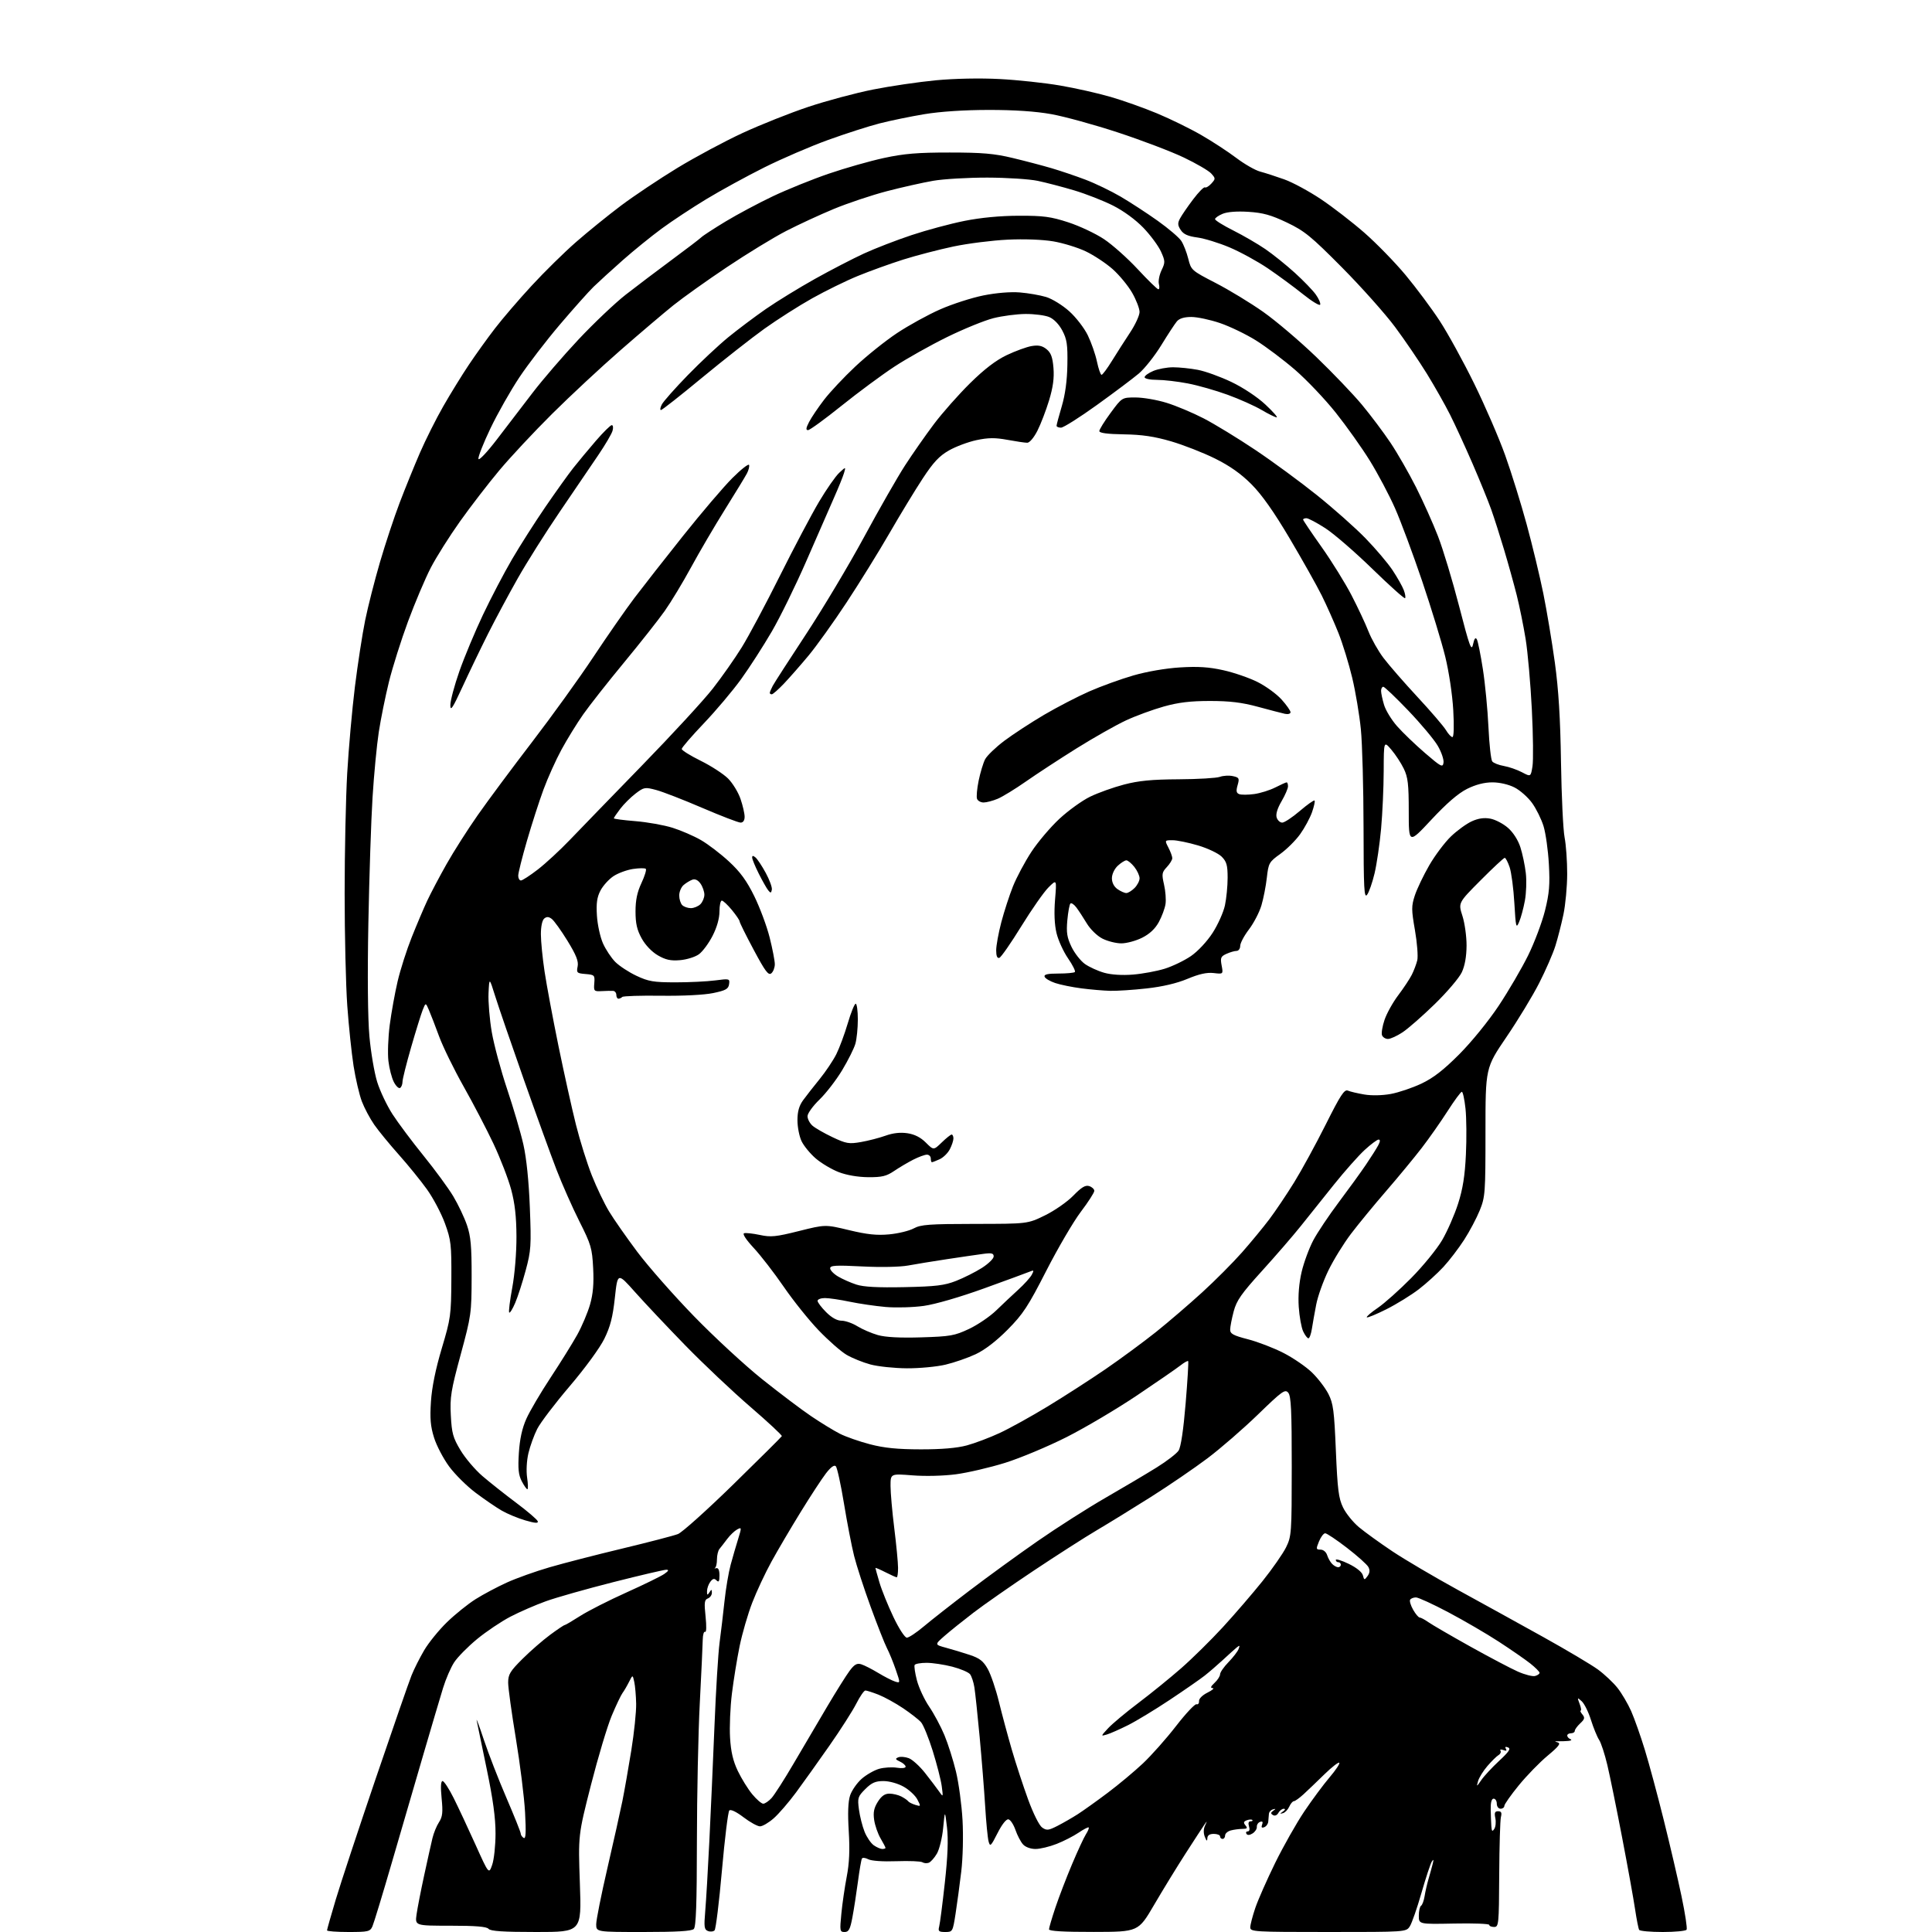 <?xml version="1.0" encoding="UTF-8" standalone="no"?>
<svg 
  version="1.1" 
  xmlns="http://www.w3.org/2000/svg" 
  xmlns:xlink="http://www.w3.org/1999/xlink" 
  xmlns:svg="http://www.w3.org/2000/svg"
  xmlns:rdf="http://www.w3.org/1999/02/22-rdf-syntax-ns#"
  xmlns:cc="http://creativecommons.org/ns#"
  xmlns:dc="http://purl.org/dc/elements/1.1/"
  viewBox="0 0 768 768"
  width="768"
  height="768"
>
<style>svg {background-color: white; }</style>"
<path stroke="none" fill="black" fill-rule="evenodd" d="M138.52,768.00C133.83,768.00 130.00,767.71 130.00,767.35C130.00,767.00 131.56,761.48 133.47,755.10C135.38,748.72 142.53,727.08 149.36,707.00C156.19,686.92 162.59,668.48 163.59,666.00C164.58,663.52 166.84,659.02 168.62,656.00C170.40,652.98 174.48,647.96 177.68,644.85C180.88,641.74 185.99,637.63 189.03,635.71C192.07,633.79 197.68,630.81 201.49,629.08C205.30,627.35 212.93,624.62 218.46,623.02C223.98,621.41 237.05,618.04 247.50,615.54C257.95,613.03 267.85,610.45 269.50,609.81C271.15,609.17 281.05,600.28 291.50,590.07C301.95,579.86 310.63,571.22 310.79,570.89C310.95,570.55 305.32,565.31 298.29,559.25C291.25,553.19 279.64,542.22 272.47,534.87C265.31,527.52 256.31,517.97 252.48,513.67C245.51,505.83 245.51,505.83 244.42,515.86C243.58,523.59 242.62,527.33 240.21,532.23C238.42,535.86 232.53,543.92 226.46,551.04C220.62,557.89 214.82,565.52 213.56,568.00C212.30,570.48 210.73,574.82 210.06,577.65C209.35,580.66 209.14,584.72 209.54,587.40C209.92,589.93 209.96,592.00 209.64,592.00C209.32,592.00 208.31,590.56 207.40,588.80C206.10,586.30 205.86,583.84 206.26,577.55C206.61,572.05 207.55,567.76 209.23,564.00C210.58,560.98 214.92,553.60 218.87,547.61C222.82,541.62 227.58,533.97 229.45,530.61C231.32,527.25 233.60,521.84 234.54,518.60C235.76,514.34 236.11,510.31 235.79,504.10C235.38,496.18 234.95,494.70 230.31,485.50C227.54,480.00 223.46,470.77 221.23,465.00C219.00,459.23 213.13,443.02 208.18,429.00C203.24,414.98 198.14,400.12 196.85,396.00C194.50,388.50 194.50,388.50 194.20,394.78C194.04,398.23 194.62,405.21 195.49,410.28C196.36,415.35 199.12,425.57 201.61,433.00C204.10,440.43 207.01,450.32 208.06,455.00C209.28,460.38 210.22,469.57 210.62,480.00C211.22,495.23 211.09,497.15 208.97,505.00C207.71,509.68 205.84,515.48 204.81,517.89C203.79,520.31 202.71,522.05 202.42,521.76C202.13,521.47 202.68,517.02 203.63,511.87C204.63,506.44 205.33,497.87 205.30,491.50C205.27,483.67 204.66,478.29 203.19,472.84C202.05,468.62 198.90,460.46 196.19,454.70C193.47,448.95 188.12,438.67 184.28,431.87C180.45,425.07 176.07,416.12 174.56,412.00C173.04,407.88 171.22,403.15 170.50,401.50C169.21,398.50 169.21,398.50 168.02,401.50C167.37,403.15 165.30,409.82 163.42,416.33C161.54,422.84 160.00,429.00 160.00,430.02C160.00,431.04 159.57,432.15 159.04,432.47C158.52,432.80 157.40,431.74 156.56,430.12C155.72,428.50 154.75,424.74 154.40,421.76C154.05,418.78 154.29,412.33 154.93,407.42C155.57,402.52 156.98,394.70 158.07,390.06C159.16,385.41 161.68,377.54 163.67,372.56C165.66,367.57 168.44,361.02 169.85,358.00C171.27,354.98 174.71,348.45 177.51,343.50C180.30,338.55 185.89,329.77 189.93,324.00C193.97,318.23 203.67,305.18 211.48,295.00C219.29,284.82 230.25,269.62 235.83,261.21C241.40,252.81 248.76,242.23 252.18,237.71C255.60,233.20 264.33,222.05 271.59,212.94C278.85,203.83 287.63,193.53 291.10,190.06C294.57,186.59 297.58,184.23 297.77,184.82C297.97,185.41 297.58,186.93 296.92,188.19C296.25,189.46 292.33,195.90 288.20,202.50C284.07,209.10 278.01,219.45 274.72,225.50C271.43,231.55 266.71,239.37 264.22,242.89C261.74,246.40 254.46,255.62 248.04,263.39C241.62,271.15 234.32,280.43 231.82,284.00C229.31,287.57 225.43,293.88 223.19,298.00C220.95,302.12 217.73,309.28 216.03,313.90C214.33,318.51 211.38,327.67 209.47,334.24C207.56,340.81 206.00,347.04 206.00,348.09C206.00,349.14 206.48,350.00 207.08,350.00C207.67,350.00 210.71,348.02 213.83,345.61C216.95,343.19 222.65,337.92 226.50,333.90C230.35,329.88 243.26,316.56 255.18,304.31C267.11,292.05 279.79,278.29 283.35,273.72C286.92,269.16 292.09,261.79 294.85,257.34C297.60,252.90 304.44,240.09 310.03,228.88C315.63,217.67 322.63,204.42 325.59,199.44C328.55,194.45 332.16,189.28 333.61,187.94C336.25,185.50 336.25,185.50 335.52,188.00C335.12,189.38 333.30,193.88 331.47,198.00C329.65,202.12 324.73,213.38 320.54,223.00C316.35,232.62 310.18,245.22 306.82,251.00C303.46,256.77 297.97,265.31 294.61,269.96C291.25,274.61 284.56,282.54 279.75,287.58C274.94,292.63 271.00,297.19 271.00,297.72C271.00,298.26 274.39,300.37 278.54,302.42C282.69,304.47 287.58,307.65 289.42,309.48C291.25,311.32 293.48,314.96 294.37,317.59C295.27,320.21 296.00,323.40 296.00,324.68C296.00,326.14 295.41,327.00 294.40,327.00C293.52,327.00 286.65,324.36 279.15,321.14C271.64,317.91 263.40,314.71 260.83,314.03C256.37,312.84 255.99,312.91 252.64,315.46C250.71,316.93 247.98,319.65 246.57,321.50C245.16,323.35 244.00,325.06 244.00,325.30C244.00,325.53 247.86,326.04 252.59,326.42C257.31,326.80 263.95,327.99 267.34,329.05C270.73,330.11 275.82,332.32 278.66,333.96C281.50,335.60 286.51,339.43 289.81,342.49C294.27,346.61 296.85,350.15 299.85,356.27C302.07,360.80 304.82,368.17 305.95,372.67C307.08,377.16 308.00,381.94 308.00,383.29C308.00,384.65 307.37,386.28 306.61,386.91C305.47,387.86 304.19,386.15 299.61,377.57C296.52,371.79 294.00,366.71 294.00,366.26C294.00,365.82 292.62,363.78 290.93,361.73C289.24,359.68 287.44,358.00 286.93,358.00C286.42,358.00 286.00,359.94 286.00,362.32C286.00,365.06 285.00,368.61 283.25,372.02C281.74,374.98 279.30,378.27 277.82,379.34C276.35,380.41 272.98,381.46 270.32,381.68C266.59,381.99 264.60,381.56 261.50,379.76C259.10,378.36 256.53,375.68 255.07,373.02C253.21,369.65 252.63,367.09 252.63,362.33C252.62,357.84 253.29,354.64 254.98,351.04C256.28,348.27 257.06,345.73 256.72,345.38C256.37,345.04 254.08,345.06 251.62,345.43C249.16,345.80 245.65,347.10 243.82,348.32C242.00,349.54 239.68,352.11 238.69,354.02C237.31,356.66 236.97,359.06 237.29,364.02C237.51,367.60 238.60,372.55 239.70,375.02C240.80,377.48 243.01,380.80 244.60,382.40C246.20,383.99 249.97,386.47 253.00,387.89C257.78,390.15 259.82,390.49 268.50,390.50C274.00,390.50 281.12,390.15 284.32,389.73C289.99,388.99 290.13,389.03 289.82,391.23C289.55,393.13 288.52,393.71 283.50,394.76C279.93,395.50 271.54,395.93 262.77,395.82C254.67,395.71 247.73,395.93 247.35,396.31C246.98,396.69 246.29,397.00 245.83,397.00C245.38,397.00 245.00,396.32 245.00,395.50C245.00,394.68 244.44,393.95 243.75,393.90C243.06,393.84 241.03,393.88 239.24,393.98C236.12,394.15 235.98,394.00 236.24,390.83C236.49,387.65 236.33,387.49 232.79,387.19C229.33,386.91 229.11,386.70 229.62,384.17C230.03,382.10 229.05,379.65 225.57,373.97C223.04,369.86 220.23,365.95 219.32,365.27C218.10,364.36 217.31,364.33 216.33,365.14C215.54,365.80 215.00,368.32 215.01,371.37C215.01,374.19 215.67,380.88 216.48,386.24C217.29,391.60 219.77,404.88 221.99,415.74C224.22,426.61 227.35,440.72 228.95,447.09C230.55,453.47 233.40,462.56 235.28,467.29C237.16,472.03 240.23,478.44 242.10,481.54C243.97,484.64 249.03,491.88 253.34,497.64C257.66,503.39 267.78,514.89 275.84,523.19C283.91,531.50 296.12,542.78 303.00,548.28C309.88,553.77 318.65,560.40 322.50,562.99C326.35,565.59 331.45,568.71 333.83,569.92C336.21,571.13 341.61,573.02 345.83,574.12C351.49,575.60 356.78,576.13 366.00,576.14C374.37,576.15 380.43,575.63 384.34,574.57C387.55,573.70 393.40,571.49 397.34,569.66C401.28,567.84 409.90,563.07 416.50,559.06C423.10,555.05 433.45,548.38 439.50,544.24C445.54,540.09 454.54,533.46 459.50,529.51C464.45,525.55 472.72,518.45 477.89,513.73C483.05,509.02 490.18,501.86 493.73,497.83C497.28,493.80 502.17,487.87 504.60,484.65C507.02,481.43 511.45,474.84 514.44,470.01C517.43,465.18 523.07,454.84 526.99,447.03C532.86,435.31 534.40,432.95 535.80,433.54C536.74,433.94 539.67,434.63 542.33,435.08C545.19,435.57 549.46,435.48 552.83,434.87C555.95,434.30 561.42,432.45 565.00,430.77C569.76,428.52 573.80,425.39 580.07,419.10C584.96,414.19 591.70,405.90 595.76,399.80C599.67,393.91 604.93,384.91 607.45,379.80C609.97,374.68 612.98,366.68 614.15,362.01C615.88,355.07 616.16,351.70 615.70,343.51C615.40,338.01 614.44,331.21 613.58,328.41C612.72,325.62 610.67,321.47 609.02,319.19C607.38,316.92 604.24,314.14 602.05,313.03C599.68,311.82 596.13,311.00 593.24,311.00C590.03,311.00 586.64,311.88 583.19,313.59C579.67,315.35 575.09,319.30 569.00,325.83C560.00,335.48 560.00,335.48 560.00,322.56C560.00,311.74 559.68,308.97 558.03,305.57C556.95,303.33 554.72,299.93 553.07,298.00C550.08,294.50 550.08,294.50 550.04,306.50C550.02,313.10 549.55,323.45 549.00,329.50C548.45,335.55 547.28,343.51 546.41,347.18C545.53,350.86 544.20,354.69 543.44,355.68C542.26,357.24 542.06,353.39 542.03,328.86C542.01,313.10 541.53,295.55 540.96,289.86C540.39,284.16 538.85,274.97 537.53,269.44C536.21,263.91 533.75,255.91 532.07,251.67C530.38,247.43 527.39,240.70 525.42,236.73C523.44,232.75 517.70,222.54 512.66,214.03C506.40,203.45 501.60,196.65 497.50,192.53C493.32,188.33 488.92,185.22 483.00,182.28C478.32,179.96 470.45,176.88 465.50,175.43C458.83,173.49 453.97,172.77 446.75,172.66C440.19,172.56 437.00,172.13 437.00,171.36C437.00,170.73 439.02,167.47 441.50,164.11C446.00,158.00 446.00,158.00 451.39,158.00C454.36,158.00 459.87,158.94 463.64,160.10C467.42,161.25 474.10,164.06 478.50,166.33C482.90,168.61 492.12,174.24 499.00,178.85C505.88,183.45 516.90,191.55 523.49,196.83C530.08,202.11 538.78,209.83 542.80,213.97C546.83,218.11 551.67,223.82 553.55,226.65C555.43,229.48 557.44,233.03 558.01,234.54C558.59,236.04 558.82,237.51 558.54,237.79C558.26,238.08 552.40,232.83 545.52,226.13C538.64,219.44 530.24,212.17 526.85,209.98C523.46,207.79 520.08,206.00 519.34,206.00C518.61,206.00 518.00,206.24 518.00,206.54C518.00,206.83 521.31,211.75 525.37,217.47C529.42,223.19 534.78,231.84 537.28,236.68C539.79,241.53 542.81,247.97 543.99,251.00C545.18,254.03 547.86,258.76 549.94,261.52C552.02,264.28 558.09,271.26 563.44,277.02C568.79,282.78 573.90,288.74 574.80,290.25C575.70,291.76 576.85,293.00 577.37,293.00C577.92,293.00 578.06,288.68 577.69,282.25C577.34,276.11 575.97,266.99 574.50,261.00C573.08,255.22 568.95,241.72 565.33,231.00C561.70,220.28 556.84,207.22 554.53,202.00C552.22,196.78 547.72,188.29 544.54,183.14C541.35,177.99 535.25,169.40 530.98,164.04C526.71,158.68 519.46,151.05 514.87,147.07C510.28,143.10 503.27,137.82 499.28,135.33C495.29,132.84 488.83,129.73 484.92,128.41C481.01,127.08 475.90,126.00 473.56,126.00C470.74,126.00 468.81,126.59 467.83,127.75C467.02,128.71 464.22,132.98 461.62,137.23C459.01,141.49 454.99,146.55 452.69,148.49C450.39,150.43 442.88,156.07 436.01,161.01C429.15,165.95 422.73,170.00 421.76,170.00C420.79,170.00 420.00,169.66 420.00,169.25C420.00,168.83 420.93,165.35 422.07,161.50C423.44,156.88 424.20,151.28 424.30,145.00C424.44,136.97 424.12,134.87 422.28,131.39C420.96,128.90 418.92,126.79 417.07,126.03C415.41,125.34 411.19,124.79 407.71,124.81C404.22,124.83 398.48,125.58 394.94,126.47C391.40,127.36 383.10,130.74 376.50,133.98C369.90,137.22 360.45,142.52 355.50,145.77C350.55,149.02 341.10,156.01 334.50,161.31C327.90,166.61 321.93,170.96 321.22,170.98C320.27,170.99 320.37,170.17 321.62,167.75C322.54,165.96 325.22,161.99 327.57,158.93C329.92,155.86 335.50,149.91 339.98,145.71C344.45,141.50 351.91,135.52 356.56,132.43C361.21,129.34 368.95,125.08 373.76,122.97C378.57,120.85 386.29,118.37 390.91,117.44C396.05,116.41 401.70,115.95 405.41,116.25C408.76,116.52 413.46,117.34 415.85,118.06C418.25,118.79 422.39,121.34 425.05,123.74C427.72,126.13 431.04,130.44 432.42,133.30C433.81,136.16 435.45,140.86 436.06,143.75C436.67,146.64 437.49,149.00 437.89,149.00C438.28,149.00 440.16,146.48 442.05,143.40C443.95,140.33 447.19,135.26 449.25,132.15C451.31,129.04 452.99,125.38 452.99,124.00C452.98,122.62 451.66,119.20 450.05,116.39C448.43,113.57 444.95,109.35 442.31,107.00C439.66,104.65 434.87,101.48 431.65,99.94C428.44,98.40 422.60,96.61 418.67,95.94C414.43,95.23 407.08,94.95 400.52,95.27C394.46,95.56 384.77,96.78 379.00,97.99C373.23,99.21 364.23,101.55 359.00,103.20C353.77,104.86 345.68,107.78 341.00,109.70C336.32,111.61 328.16,115.62 322.85,118.59C317.55,121.56 309.00,127.01 303.85,130.69C298.71,134.38 287.54,143.15 279.02,150.19C270.51,157.24 263.18,163.00 262.74,163.00C262.29,163.00 262.46,161.99 263.11,160.75C263.76,159.51 268.39,154.29 273.40,149.14C278.40,144.00 285.65,137.21 289.50,134.06C293.35,130.92 300.10,125.85 304.50,122.80C308.90,119.76 317.68,114.37 324.00,110.84C330.32,107.31 339.10,102.77 343.50,100.75C347.90,98.73 356.38,95.45 362.34,93.47C368.31,91.48 377.76,88.94 383.34,87.82C389.91,86.51 397.56,85.78 405.00,85.76C414.78,85.73 417.72,86.12 424.66,88.38C429.14,89.84 435.54,92.85 438.88,95.08C442.22,97.31 448.27,102.70 452.32,107.07C456.37,111.43 460.04,115.00 460.46,115.00C460.89,115.00 460.99,114.05 460.68,112.90C460.38,111.74 460.85,109.28 461.73,107.43C463.23,104.30 463.21,103.79 461.50,99.99C460.48,97.75 457.34,93.50 454.52,90.56C451.40,87.32 446.64,83.84 442.42,81.71C438.58,79.78 431.64,77.06 426.98,75.67C422.31,74.28 415.80,72.58 412.50,71.89C409.20,71.20 400.20,70.62 392.50,70.60C384.80,70.59 375.12,71.15 371.00,71.86C366.88,72.57 358.54,74.44 352.48,76.02C346.43,77.61 336.98,80.77 331.48,83.05C325.99,85.32 317.45,89.27 312.50,91.82C307.55,94.37 296.98,100.83 289.00,106.17C281.02,111.51 271.43,118.34 267.67,121.36C263.92,124.37 254.48,132.39 246.71,139.17C238.93,145.95 226.68,157.35 219.49,164.50C212.29,171.65 202.83,181.78 198.47,187.00C194.10,192.22 187.09,201.32 182.90,207.21C178.70,213.11 173.45,221.43 171.23,225.71C169.02,230.00 164.96,239.57 162.21,247.00C159.46,254.43 156.05,265.23 154.62,271.00C153.20,276.77 151.37,285.77 150.57,291.00C149.77,296.23 148.65,307.93 148.09,317.00C147.52,326.07 146.78,348.57 146.43,367.00C146.04,387.66 146.20,404.91 146.85,412.00C147.42,418.32 148.81,426.46 149.93,430.07C151.05,433.69 153.80,439.47 156.03,442.93C158.27,446.39 163.81,453.80 168.35,459.40C172.89,465.00 178.21,472.26 180.18,475.54C182.14,478.82 184.59,483.98 185.62,487.00C187.14,491.43 187.50,495.41 187.48,507.50C187.45,522.03 187.32,523.00 183.12,538.50C179.26,552.73 178.83,555.40 179.21,562.65C179.58,569.74 180.07,571.53 183.07,576.51C184.95,579.65 188.88,584.27 191.79,586.77C194.70,589.27 200.75,594.06 205.23,597.41C209.70,600.76 213.54,604.05 213.76,604.72C214.04,605.61 212.74,605.52 208.82,604.38C205.90,603.53 201.68,601.78 199.45,600.49C197.21,599.20 192.54,596.00 189.05,593.38C185.56,590.76 180.83,586.06 178.53,582.94C176.24,579.82 173.54,574.68 172.55,571.51C171.13,567.01 170.86,563.88 171.31,557.13C171.68,551.46 173.16,544.21 175.61,536.00C179.17,524.08 179.34,522.80 179.42,508.50C179.49,494.67 179.29,492.94 176.86,486.28C175.41,482.32 172.20,476.24 169.72,472.78C167.24,469.33 162.21,463.12 158.53,459.00C154.86,454.88 150.46,449.52 148.77,447.09C147.08,444.67 144.86,440.50 143.84,437.83C142.83,435.16 141.35,428.82 140.55,423.74C139.76,418.66 138.63,407.89 138.05,399.81C137.47,391.73 137.00,371.65 137.00,355.17C137.00,338.70 137.46,317.18 138.02,307.36C138.59,297.54 139.96,282.07 141.08,273.00C142.21,263.93 144.04,252.03 145.16,246.56C146.28,241.09 148.93,230.69 151.05,223.45C153.17,216.20 156.68,205.60 158.86,199.88C161.03,194.17 164.67,185.22 166.93,180.00C169.20,174.78 173.37,166.45 176.21,161.50C179.04,156.55 183.60,149.15 186.34,145.06C189.08,140.96 193.76,134.44 196.75,130.56C199.73,126.68 206.28,119.04 211.31,113.60C216.33,108.15 224.28,100.33 228.97,96.23C233.66,92.13 241.71,85.61 246.85,81.74C251.99,77.88 262.06,71.15 269.23,66.78C276.40,62.42 288.10,56.15 295.23,52.85C302.36,49.56 314.11,44.88 321.35,42.47C328.58,40.06 340.12,36.97 347.00,35.60C353.88,34.23 365.12,32.58 372.00,31.92C379.57,31.21 389.60,31.01 397.42,31.42C404.52,31.79 415.32,32.95 421.42,34.00C427.51,35.04 436.55,37.08 441.49,38.52C446.44,39.95 454.76,42.91 459.99,45.09C465.22,47.27 473.10,51.13 477.50,53.67C481.90,56.20 488.17,60.30 491.43,62.77C494.70,65.24 498.97,67.69 500.93,68.21C502.90,68.73 507.20,70.12 510.50,71.30C513.80,72.47 520.35,76.01 525.05,79.15C529.75,82.29 537.52,88.29 542.33,92.49C547.13,96.69 554.51,104.26 558.72,109.31C562.93,114.37 569.03,122.55 572.27,127.50C575.51,132.45 581.69,143.70 586.01,152.50C590.33,161.30 595.88,174.12 598.34,181.00C600.80,187.88 604.65,200.25 606.89,208.50C609.14,216.75 612.10,229.08 613.49,235.91C614.87,242.73 616.94,255.11 618.08,263.41C619.56,274.17 620.26,285.53 620.52,303.00C620.73,316.48 621.37,329.92 621.95,332.89C622.53,335.85 622.99,342.37 622.98,347.39C622.97,352.40 622.30,359.65 621.49,363.50C620.68,367.35 619.24,372.98 618.29,376.00C617.35,379.02 614.46,385.66 611.87,390.74C609.29,395.83 603.42,405.50 598.83,412.24C590.50,424.50 590.50,424.50 590.50,450.00C590.50,474.24 590.39,475.78 588.22,481.15C586.96,484.25 584.16,489.54 581.99,492.89C579.82,496.25 576.13,501.08 573.77,503.63C571.42,506.18 567.02,510.17 564.00,512.50C560.98,514.82 555.19,518.39 551.15,520.43C547.10,522.46 543.58,523.92 543.33,523.66C543.07,523.40 545.03,521.71 547.68,519.91C550.33,518.10 556.33,512.75 561.00,508.02C565.67,503.29 571.20,496.51 573.28,492.96C575.35,489.41 578.20,482.90 579.61,478.50C581.49,472.64 582.32,467.41 582.72,458.95C583.03,452.60 582.95,444.39 582.56,440.70C582.16,437.02 581.51,434.00 581.10,434.00C580.69,434.00 578.14,437.46 575.43,441.69C572.72,445.92 568.08,452.54 565.12,456.38C562.15,460.23 555.81,467.91 551.03,473.44C546.24,478.97 539.93,486.65 537.01,490.50C534.09,494.35 530.04,500.92 528.02,505.10C525.99,509.28 523.83,515.35 523.21,518.60C522.58,521.84 521.81,526.19 521.49,528.25C521.17,530.31 520.55,532.00 520.12,532.00C519.68,532.00 518.74,530.76 518.03,529.25C517.32,527.74 516.53,523.35 516.27,519.50C515.97,515.00 516.38,510.04 517.42,505.60C518.31,501.81 520.41,496.14 522.07,493.01C523.74,489.88 528.29,483.08 532.18,477.91C536.07,472.73 540.93,466.02 542.97,463.00C545.02,459.98 547.23,456.49 547.88,455.25C548.67,453.75 548.72,453.00 548.01,453.00C547.43,453.00 544.93,454.87 542.45,457.15C539.97,459.44 534.49,465.62 530.26,470.90C526.04,476.18 520.09,483.62 517.04,487.43C513.99,491.25 507.07,499.25 501.65,505.22C493.46,514.25 491.56,516.96 490.41,521.29C489.65,524.16 489.02,527.41 489.01,528.53C489.00,530.21 490.23,530.87 496.11,532.39C500.02,533.40 506.39,535.85 510.25,537.84C514.12,539.83 519.21,543.32 521.56,545.61C523.92,547.90 526.84,551.73 528.06,554.11C529.99,557.91 530.37,560.75 531.03,576.70C531.68,592.12 532.12,595.61 533.88,599.24C535.02,601.61 537.88,605.14 540.23,607.10C542.58,609.06 548.55,613.37 553.50,616.68C558.45,619.98 570.15,626.87 579.50,632.00C588.85,637.12 604.15,645.56 613.50,650.76C622.85,655.96 632.62,661.77 635.21,663.66C637.80,665.56 641.30,668.85 642.98,670.97C644.66,673.10 647.10,677.24 648.41,680.19C649.71,683.14 652.15,690.04 653.83,695.52C655.52,701.01 658.91,713.60 661.37,723.50C663.84,733.40 667.02,747.05 668.44,753.83C669.86,760.60 670.77,766.57 670.45,767.08C670.14,767.58 665.89,768.00 661.00,768.00C656.11,768.00 651.88,767.62 651.59,767.15C651.30,766.68 650.57,762.97 649.96,758.90C649.36,754.83 647.05,742.05 644.83,730.50C642.62,718.95 639.97,705.97 638.95,701.65C637.93,697.34 636.46,692.82 635.67,691.62C634.88,690.42 633.43,686.86 632.43,683.70C631.44,680.55 629.79,677.21 628.76,676.28C626.97,674.66 626.94,674.70 627.92,677.30C628.49,678.78 628.68,680.00 628.35,680.00C628.02,680.00 628.33,680.69 629.03,681.53C630.09,682.81 629.94,683.41 628.15,685.07C626.97,686.18 626.00,687.51 626.00,688.04C626.00,688.57 625.33,689.00 624.50,689.00C623.67,689.00 623.00,689.41 623.00,689.92C623.00,690.42 623.56,691.06 624.25,691.34C624.95,691.62 624.62,691.93 623.50,692.04C622.40,692.14 620.60,692.21 619.50,692.18C617.90,692.14 617.84,692.23 619.22,692.63C620.55,693.02 619.66,694.21 615.22,697.90C612.07,700.52 606.91,705.82 603.75,709.69C600.59,713.56 598.00,717.24 598.00,717.86C598.00,718.49 597.33,719.00 596.50,719.00C595.67,719.00 595.00,718.11 595.00,717.00C595.00,715.90 594.44,715.00 593.75,715.00C592.93,715.00 592.53,716.48 592.58,719.25C592.62,721.59 592.74,724.62 592.84,726.00C592.99,728.01 593.22,728.21 594.01,727.00C594.55,726.17 594.74,724.26 594.42,722.75C593.97,720.61 594.21,720.00 595.53,720.00C596.79,720.00 597.07,720.58 596.64,722.29C596.33,723.54 596.02,733.89 595.96,745.29C595.86,765.03 595.76,766.00 593.93,766.00C592.87,766.00 592.00,765.63 592.00,765.17C592.00,764.72 585.70,764.48 578.00,764.64C564.00,764.92 564.00,764.92 564.00,761.52C564.00,759.65 564.40,757.87 564.89,757.57C565.38,757.27 566.01,755.55 566.30,753.76C566.58,751.97 567.28,748.92 567.84,747.00C568.40,745.08 569.15,742.38 569.50,741.00C569.96,739.18 569.87,738.91 569.17,740.00C568.64,740.83 566.78,746.45 565.04,752.50C563.31,758.55 561.22,764.51 560.42,765.75C558.95,768.00 558.95,768.00 527.98,768.00C498.54,768.00 497.00,767.91 497.00,766.16C497.00,765.14 497.91,761.66 499.01,758.41C500.12,755.16 503.68,747.10 506.92,740.50C510.17,733.90 515.37,724.70 518.49,720.06C521.61,715.42 526.15,709.31 528.57,706.47C530.99,703.63 532.71,701.04 532.38,700.72C532.06,700.39 529.40,702.46 526.48,705.31C523.56,708.17 519.82,711.74 518.18,713.25C516.53,714.76 514.80,716.00 514.33,716.00C513.86,716.00 513.03,716.98 512.49,718.19C511.94,719.39 510.82,720.55 510.00,720.76C508.67,721.11 508.67,721.03 510.00,720.09C510.94,719.43 511.05,719.02 510.30,719.02C509.64,719.01 508.69,719.74 508.18,720.64C507.64,721.62 506.76,721.97 506.02,721.52C505.06,720.92 505.08,720.54 506.14,719.80C507.24,719.03 507.22,718.93 506.00,719.26C505.18,719.48 504.46,720.30 504.41,721.08C504.35,721.86 504.24,723.24 504.15,724.14C504.07,725.05 503.35,726.04 502.55,726.34C501.54,726.73 501.29,726.42 501.71,725.31C502.12,724.23 501.87,723.88 500.91,724.22C500.13,724.49 499.55,725.38 499.61,726.20C499.68,727.02 498.91,728.20 497.91,728.82C496.75,729.55 495.87,729.60 495.49,728.98C495.15,728.44 495.39,728.00 496.01,728.00C496.68,728.00 496.88,727.19 496.50,726.00C496.10,724.74 496.32,724.00 497.10,724.00C497.78,724.00 498.10,723.76 497.81,723.48C497.52,723.19 496.54,723.24 495.62,723.59C494.32,724.09 494.21,724.54 495.10,725.62C496.02,726.73 495.78,727.00 493.87,727.01C492.57,727.02 490.49,727.30 489.25,727.63C488.01,727.96 487.00,728.86 487.00,729.62C487.00,730.38 486.55,731.00 486.00,731.00C485.45,731.00 485.00,730.55 485.00,730.00C485.00,729.45 483.88,729.00 482.50,729.00C480.81,729.00 479.98,729.57 479.94,730.75C479.89,732.05 479.64,731.91 478.94,730.18C478.35,728.69 478.38,727.06 479.03,725.68C479.93,723.74 479.90,723.70 478.77,725.32C478.07,726.32 474.70,731.49 471.27,736.82C467.84,742.14 462.22,751.32 458.77,757.22C452.50,767.94 452.50,767.94 434.75,767.97C422.75,767.99 417.00,767.65 417.00,766.93C417.00,766.34 418.15,762.44 419.55,758.26C420.95,754.09 423.92,746.36 426.14,741.09C428.36,735.81 430.85,730.45 431.67,729.16C432.49,727.88 432.99,726.65 432.77,726.44C432.56,726.23 430.76,727.16 428.77,728.51C426.78,729.86 422.85,731.88 420.04,732.98C417.23,734.09 413.44,735.00 411.62,735.00C409.69,735.00 407.62,734.24 406.67,733.18C405.76,732.18 404.41,729.60 403.66,727.43C402.91,725.27 401.66,723.37 400.87,723.22C400.01,723.05 398.31,725.19 396.54,728.69C393.87,733.96 393.57,734.23 392.97,731.97C392.61,730.61 392.00,724.33 391.62,718.00C391.23,711.67 390.25,699.30 389.43,690.50C388.61,681.70 387.67,672.82 387.34,670.77C387.02,668.72 386.24,666.37 385.63,665.55C385.01,664.74 381.82,663.38 378.54,662.53C375.26,661.69 370.68,661.00 368.35,661.00C366.02,661.00 363.89,661.37 363.60,661.83C363.32,662.29 363.73,665.07 364.50,668.01C365.28,670.95 367.47,675.64 369.37,678.43C371.27,681.22 374.00,686.32 375.43,689.76C376.86,693.21 378.93,699.73 380.02,704.26C381.11,708.79 382.28,717.45 382.62,723.50C382.97,729.78 382.76,738.58 382.11,744.00C381.49,749.23 380.47,756.76 379.85,760.75C378.74,767.88 378.67,768.00 375.75,768.00C373.18,768.00 372.85,767.70 373.34,765.82C373.65,764.63 374.66,756.82 375.58,748.46C376.75,737.87 377.01,731.19 376.44,726.39C375.62,719.50 375.62,719.50 374.92,726.66C374.54,730.60 373.41,735.19 372.41,736.88C371.42,738.56 369.98,740.18 369.21,740.47C368.45,740.77 367.30,740.68 366.66,740.27C366.02,739.87 361.39,739.68 356.36,739.86C350.99,740.06 346.38,739.74 345.17,739.09C344.04,738.49 342.90,738.35 342.64,738.78C342.37,739.21 341.65,743.37 341.04,748.03C340.42,752.69 339.43,759.09 338.83,762.25C337.94,766.97 337.38,768.00 335.74,768.00C333.86,768.00 333.78,767.57 334.45,760.75C334.83,756.76 335.80,750.12 336.59,746.00C337.62,740.68 337.85,735.42 337.39,727.91C336.95,720.75 337.12,716.16 337.93,713.71C338.59,711.73 340.66,708.75 342.53,707.10C344.41,705.46 347.55,703.67 349.51,703.12C351.48,702.58 354.64,702.39 356.54,702.70C358.51,703.02 360.00,702.84 360.00,702.28C360.00,701.75 358.99,700.83 357.75,700.26C355.89,699.39 355.78,699.10 357.08,698.56C357.95,698.21 359.83,698.37 361.27,698.91C362.70,699.46 365.59,702.08 367.69,704.74C369.78,707.40 372.28,710.68 373.23,712.04C374.95,714.50 374.95,714.49 374.35,710.00C374.02,707.52 372.40,701.23 370.77,696.00C369.13,690.77 367.05,685.66 366.14,684.63C365.24,683.60 362.02,681.09 359.00,679.05C355.98,677.02 351.58,674.60 349.23,673.67C346.88,672.75 344.53,672.00 344.00,672.00C343.47,672.00 341.84,674.35 340.39,677.22C338.93,680.09 334.12,687.63 329.68,693.97C325.25,700.31 319.28,708.67 316.42,712.55C313.55,716.43 309.57,721.04 307.57,722.80C305.57,724.56 303.11,726.00 302.11,726.00C301.11,726.00 298.16,724.37 295.56,722.39C292.69,720.20 290.46,719.14 289.91,719.69C289.41,720.19 288.09,730.92 286.98,743.52C285.87,756.13 284.55,766.85 284.05,767.35C283.54,767.86 282.36,767.97 281.42,767.61C279.94,767.04 279.80,765.98 280.34,759.73C280.68,755.75 281.42,743.27 281.97,732.00C282.53,720.73 283.45,700.02 284.02,686.00C284.58,671.98 285.49,657.12 286.04,653.00C286.59,648.88 287.47,641.45 288.00,636.50C288.52,631.55 289.63,625.02 290.45,622.00C291.27,618.98 292.61,614.36 293.43,611.74C294.85,607.16 294.84,607.02 293.03,607.98C292.00,608.54 290.23,610.23 289.09,611.74C287.95,613.26 286.57,615.04 286.01,615.71C285.45,616.37 285.00,618.25 285.00,619.87C285.00,621.50 284.66,623.02 284.25,623.25C283.84,623.48 284.06,623.54 284.75,623.37C285.55,623.17 286.00,624.20 286.00,626.23C286.00,628.64 285.72,629.12 284.83,628.23C283.95,627.35 283.36,627.48 282.37,628.78C281.65,629.73 281.06,631.40 281.05,632.50C281.03,634.15 281.20,634.24 282.00,633.00C282.84,631.70 282.97,631.72 282.98,633.14C282.99,634.05 282.27,635.06 281.38,635.41C280.02,635.93 279.88,637.05 280.48,642.63C280.88,646.42 280.81,649.00 280.30,648.68C279.81,648.38 279.38,649.79 279.35,651.82C279.32,653.84 278.79,665.17 278.18,677.00C277.56,688.83 277.05,713.60 277.03,732.05C277.01,756.78 276.68,765.92 275.80,766.80C274.95,767.65 269.09,768.00 255.80,768.00C237.00,768.00 237.00,768.00 237.00,764.92C237.00,763.22 239.00,753.21 241.44,742.67C243.88,732.13 246.56,720.12 247.40,716.00C248.23,711.87 249.83,702.76 250.96,695.76C252.08,688.76 252.95,680.44 252.88,677.27C252.82,674.09 252.48,670.19 252.13,668.59C251.50,665.69 251.50,665.69 250.04,668.59C249.24,670.19 248.08,672.17 247.46,673.00C246.84,673.83 244.91,677.88 243.18,682.00C241.45,686.12 237.74,698.50 234.93,709.50C229.83,729.50 229.83,729.50 230.51,748.75C231.19,768.00 231.19,768.00 213.22,768.00C200.06,768.00 194.97,767.67 194.21,766.75C193.46,765.86 189.13,765.50 179.06,765.50C164.96,765.50 164.96,765.50 165.59,761.00C165.94,758.52 167.30,751.55 168.61,745.50C169.92,739.45 171.40,732.80 171.90,730.73C172.39,728.65 173.57,725.78 174.52,724.34C175.91,722.20 176.11,720.45 175.55,714.86C175.11,710.31 175.23,708.00 175.93,708.00C176.50,708.00 178.49,711.04 180.34,714.75C182.19,718.46 186.10,726.81 189.02,733.29C194.33,745.08 194.33,745.08 195.65,741.29C196.38,739.21 196.98,733.59 196.98,728.82C197.00,722.72 195.96,715.12 193.50,703.32C191.58,694.07 189.78,685.38 189.50,684.00C189.22,682.62 190.49,686.00 192.31,691.50C194.14,697.00 198.19,707.44 201.32,714.69C204.44,721.95 207.00,728.33 207.00,728.88C207.00,729.43 207.52,730.20 208.16,730.60C209.02,731.13 209.16,728.54 208.72,720.41C208.39,714.41 206.74,701.20 205.06,691.06C203.38,680.92 202.00,670.93 202.00,668.86C202.00,665.60 202.78,664.32 207.72,659.41C210.86,656.29 215.79,652.00 218.68,649.87C221.56,647.74 224.15,646.00 224.44,646.00C224.73,646.00 227.52,644.36 230.65,642.36C233.78,640.36 242.03,636.17 249.00,633.04C255.96,629.91 262.73,626.60 264.05,625.68C265.80,624.45 266.01,624.00 264.83,624.00C263.94,624.00 254.50,626.21 243.85,628.91C233.21,631.61 221.12,635.03 217.00,636.52C212.88,638.00 206.52,640.77 202.87,642.67C199.23,644.57 193.26,648.58 189.62,651.58C185.98,654.59 181.90,658.72 180.56,660.77C179.21,662.82 177.22,667.42 176.12,671.00C175.02,674.58 171.56,686.27 168.42,697.00C165.28,707.73 159.64,727.08 155.88,740.00C152.13,752.92 148.60,764.51 148.05,765.75C147.12,767.83 146.39,768.00 138.52,768.00zM350.72,735.00C351.43,735.00 352.00,734.80 352.00,734.56C352.00,734.31 351.12,732.63 350.05,730.81C348.98,728.99 347.83,725.70 347.50,723.50C347.05,720.47 347.40,718.71 348.94,716.25C350.38,713.95 351.72,713.00 353.55,713.00C354.97,713.00 357.11,713.52 358.32,714.15C359.52,714.78 360.73,715.62 361.00,716.01C361.27,716.41 362.55,717.06 363.82,717.46C366.09,718.16 366.11,718.11 364.67,715.33C363.86,713.76 361.40,711.47 359.21,710.24C356.91,708.95 353.52,708.00 351.19,708.00C347.99,708.00 346.50,708.66 343.97,711.18C341.00,714.15 340.83,714.69 341.44,719.28C341.80,721.98 342.80,725.96 343.67,728.13C344.53,730.29 346.19,732.72 347.34,733.53C348.50,734.34 350.02,735.00 350.72,735.00zM420.37,725.81C422.62,724.66 426.27,722.56 428.48,721.14C430.69,719.71 436.02,715.91 440.31,712.68C444.61,709.46 450.91,704.20 454.31,701.00C457.72,697.79 463.65,691.11 467.50,686.13C471.35,681.16 475.01,677.26 475.63,677.46C476.24,677.67 476.69,677.11 476.63,676.21C476.55,675.27 477.99,673.84 480.00,672.84C481.93,671.88 482.85,671.07 482.06,671.05C481.04,671.01 481.26,670.41 482.81,668.96C484.02,667.84 485.00,666.30 485.00,665.55C485.00,664.79 486.50,662.63 488.33,660.74C490.17,658.85 491.98,656.50 492.36,655.51C492.94,653.98 492.82,653.91 491.49,655.00C490.64,655.71 488.20,657.91 486.06,659.90C483.92,661.88 480.67,664.68 478.84,666.12C477.00,667.56 470.76,671.89 464.97,675.74C459.17,679.60 451.75,684.10 448.47,685.75C445.19,687.39 441.38,689.08 440.00,689.49C437.52,690.23 437.52,690.21 440.50,687.00C442.15,685.22 447.55,680.71 452.50,676.97C457.45,673.24 465.10,667.03 469.50,663.18C473.90,659.33 481.36,651.98 486.09,646.84C490.81,641.70 497.89,633.48 501.83,628.57C505.77,623.66 510.00,617.58 511.24,615.07C513.39,610.68 513.48,609.44 513.49,582.91C513.50,560.81 513.22,554.99 512.11,553.64C510.85,552.12 509.72,552.92 500.11,562.24C494.27,567.90 485.23,575.75 480.00,579.69C474.77,583.62 464.65,590.54 457.50,595.06C450.35,599.58 440.68,605.53 436.00,608.29C431.32,611.05 420.07,618.26 411.00,624.30C401.93,630.35 391.12,637.88 387.00,641.04C382.88,644.20 377.70,648.35 375.50,650.27C371.50,653.77 371.50,653.77 376.00,654.99C378.48,655.66 382.74,656.94 385.47,657.85C389.45,659.17 390.88,660.29 392.66,663.46C393.88,665.64 395.87,671.49 397.08,676.46C398.30,681.43 400.60,690.00 402.20,695.50C403.80,701.00 406.72,709.90 408.68,715.28C410.73,720.89 413.10,725.66 414.27,726.47C416.05,727.72 416.77,727.65 420.37,725.81zM303.40,717.00C304.09,717.00 305.58,715.99 306.71,714.75C307.84,713.51 311.80,707.33 315.50,701.00C319.21,694.67 325.17,684.55 328.75,678.50C332.33,672.45 336.36,666.02 337.71,664.21C339.62,661.64 340.64,661.06 342.33,661.57C343.52,661.93 346.55,663.47 349.05,664.98C351.56,666.50 354.58,668.05 355.77,668.43C357.93,669.11 357.93,669.11 356.08,663.72C355.05,660.75 353.48,656.89 352.56,655.13C351.65,653.37 348.74,645.98 346.09,638.71C343.44,631.45 340.48,622.35 339.52,618.50C338.55,614.65 336.74,605.27 335.49,597.66C334.24,590.04 332.78,583.38 332.24,582.84C331.61,582.21 330.23,583.22 328.33,585.69C326.72,587.78 322.20,594.67 318.31,601.00C314.41,607.33 309.18,616.20 306.70,620.72C304.21,625.24 300.76,632.60 299.03,637.09C297.30,641.57 295.04,649.35 294.01,654.37C292.98,659.39 291.60,667.90 290.94,673.28C290.28,678.65 289.95,686.53 290.21,690.78C290.54,696.35 291.40,700.03 293.30,704.00C294.75,707.02 297.33,711.19 299.04,713.25C300.75,715.31 302.71,717.00 303.40,717.00zM588.84,707.61C589.93,706.01 593.13,702.58 595.93,699.97C599.87,696.31 600.68,695.09 599.47,694.63C598.44,694.23 598.14,694.42 598.61,695.18C599.09,695.96 598.77,696.13 597.61,695.68C596.65,695.31 596.15,695.43 596.47,695.95C596.78,696.46 596.43,697.24 595.67,697.69C594.92,698.13 592.95,700.08 591.29,702.00C589.63,703.92 587.95,706.62 587.56,708.00C586.88,710.38 586.95,710.36 588.84,707.61zM610.20,666.24C611.19,665.98 612.00,665.41 612.00,664.97C612.00,664.53 610.31,662.84 608.25,661.21C606.19,659.59 600.57,655.70 595.77,652.58C590.97,649.45 581.99,644.22 575.82,640.95C569.65,637.68 563.82,635.00 562.86,635.00C561.90,635.00 560.86,635.41 560.55,635.91C560.24,636.41 560.78,638.21 561.75,639.91C562.71,641.60 563.88,642.99 564.35,642.99C564.81,643.00 566.39,643.84 567.85,644.87C569.31,645.89 576.77,650.23 584.44,654.51C592.11,658.78 600.64,663.28 603.39,664.49C606.15,665.71 609.22,666.49 610.20,666.24zM360.49,651.00C361.28,651.00 364.30,648.99 367.21,646.54C370.12,644.09 378.35,637.63 385.50,632.20C392.65,626.76 404.80,617.93 412.50,612.59C420.20,607.24 432.35,599.49 439.50,595.37C446.65,591.25 455.78,585.84 459.79,583.34C463.80,580.85 467.72,577.83 468.51,576.63C469.41,575.24 470.43,568.47 471.30,557.98C472.06,548.91 472.51,541.31 472.32,541.07C472.13,540.83 470.74,541.60 469.23,542.79C467.73,543.97 459.98,549.32 452.00,554.68C444.02,560.04 431.43,567.50 424.00,571.26C416.57,575.01 405.55,579.62 399.50,581.51C393.45,583.39 384.68,585.43 380.00,586.05C375.06,586.70 367.83,586.88 362.75,586.48C354.00,585.79 354.00,585.79 354.00,590.68C354.00,593.37 354.67,600.96 355.49,607.54C356.31,614.12 356.99,621.19 356.99,623.25C357.00,625.31 356.76,627.00 356.46,627.00C356.16,627.00 354.14,626.09 351.96,624.98C349.78,623.87 348.00,623.11 348.00,623.30C348.00,623.48 348.72,626.08 349.60,629.07C350.48,632.06 352.97,638.21 355.13,642.75C357.35,647.42 359.68,651.00 360.49,651.00zM543.62,626.51C544.52,625.27 544.63,624.17 543.95,622.91C543.42,621.91 539.59,618.49 535.45,615.30C531.31,612.11 527.41,609.50 526.78,609.50C526.16,609.50 525.05,610.96 524.32,612.75C523.09,615.75 523.14,616.00 524.93,616.00C526.05,616.00 527.16,616.93 527.56,618.20C527.95,619.42 528.85,620.99 529.56,621.70C530.27,622.42 531.34,623.00 531.93,623.00C532.52,623.00 533.00,622.55 533.00,622.00C533.00,621.45 532.55,621.00 532.00,621.00C531.45,621.00 531.00,620.59 531.00,620.09C531.00,619.59 533.30,620.29 536.11,621.64C539.20,623.13 541.43,624.94 541.76,626.20C542.28,628.18 542.38,628.20 543.62,626.51zM360.50,543.92C355.55,543.89 349.04,543.21 346.02,542.40C343.01,541.59 338.74,539.86 336.52,538.56C334.31,537.26 329.33,532.89 325.45,528.85C321.57,524.81 315.31,517.00 311.54,511.50C307.76,506.00 302.39,499.06 299.61,496.07C296.62,492.86 295.05,490.48 295.78,490.24C296.45,490.02 299.27,490.32 302.04,490.91C306.43,491.86 308.44,491.65 317.58,489.36C328.08,486.73 328.08,486.73 337.54,489.01C344.73,490.74 348.56,491.14 353.47,490.68C357.03,490.35 361.42,489.28 363.22,488.31C366.06,486.78 369.33,486.54 387.50,486.52C408.50,486.50 408.50,486.50 415.41,483.12C419.21,481.26 424.27,477.74 426.64,475.30C429.92,471.93 431.45,471.01 432.98,471.49C434.09,471.85 435.00,472.70 435.00,473.39C435.00,474.08 432.58,477.84 429.63,481.73C426.68,485.63 420.52,496.16 415.93,505.13C408.69,519.31 406.67,522.38 400.55,528.56C396.03,533.12 391.46,536.63 387.82,538.33C384.70,539.79 379.30,541.66 375.82,542.48C372.35,543.30 365.45,543.95 360.50,543.92zM366.20,531.62C377.77,531.27 379.46,530.97 385.20,528.27C388.66,526.64 393.54,523.32 396.03,520.90C398.52,518.48 402.47,514.77 404.80,512.65C407.13,510.53 409.53,507.87 410.14,506.74C411.10,504.95 411.00,504.79 409.37,505.48C408.34,505.91 400.18,508.91 391.24,512.14C381.65,515.61 371.81,518.47 367.24,519.11C362.98,519.71 356.13,519.90 352.02,519.54C347.90,519.17 341.46,518.23 337.70,517.44C333.94,516.65 329.55,516.00 327.93,516.00C326.32,516.00 325.00,516.50 325.00,517.10C325.00,517.71 326.53,519.73 328.40,521.60C330.61,523.81 332.76,525.00 334.53,525.00C336.03,525.00 338.87,525.99 340.83,527.21C342.80,528.42 346.45,529.99 348.95,530.71C351.99,531.57 357.72,531.88 366.20,531.62zM359.50,511.66C372.03,511.40 375.42,510.99 380.05,509.18C383.10,507.98 387.71,505.67 390.30,504.03C392.88,502.39 395.00,500.33 395.00,499.46C395.00,498.18 394.20,497.98 390.75,498.45C388.41,498.76 382.00,499.70 376.50,500.53C371.00,501.36 364.02,502.50 361.00,503.06C357.79,503.65 350.18,503.81 342.75,503.43C332.20,502.89 330.00,503.02 330.00,504.17C330.00,504.94 331.42,506.41 333.17,507.44C334.91,508.47 338.17,509.91 340.42,510.64C343.29,511.58 348.96,511.88 359.50,511.66zM345.11,467.95C341.07,467.92 336.53,467.14 333.42,465.94C330.63,464.87 326.53,462.43 324.30,460.53C322.08,458.62 319.53,455.52 318.63,453.63C317.73,451.74 317.00,448.00 317.00,445.32C317.00,441.85 317.65,439.55 319.25,437.35C320.49,435.65 323.45,431.86 325.83,428.94C328.21,426.01 331.19,421.57 332.45,419.06C333.70,416.55 335.76,411.01 337.01,406.75C338.27,402.49 339.68,399.00 340.15,399.00C340.62,399.00 341.00,401.82 341.00,405.26C341.00,408.70 340.56,413.04 340.03,414.90C339.50,416.76 337.14,421.48 334.79,425.39C332.44,429.30 328.38,434.57 325.76,437.10C323.14,439.63 321.00,442.60 321.00,443.70C321.00,444.79 321.86,446.47 322.92,447.43C323.97,448.38 327.57,450.45 330.90,452.03C336.39,454.63 337.47,454.81 342.23,453.98C345.13,453.48 349.52,452.34 351.99,451.46C354.98,450.38 357.90,450.06 360.72,450.48C363.57,450.91 365.98,452.13 368.04,454.20C371.12,457.27 371.12,457.27 374.36,454.14C376.14,452.41 377.91,451.00 378.30,451.00C378.68,451.00 379.00,451.70 379.00,452.55C379.00,453.40 378.36,455.34 377.57,456.85C376.79,458.37 374.97,460.15 373.53,460.81C372.09,461.46 370.70,462.00 370.45,462.00C370.20,462.00 370.00,461.32 370.00,460.50C370.00,459.68 369.31,459.00 368.46,459.00C367.61,459.00 365.16,459.90 363.02,460.99C360.87,462.09 357.45,464.11 355.42,465.49C352.36,467.56 350.57,467.99 345.11,467.95zM551.74,413.00C550.75,413.00 549.68,412.33 549.37,411.52C549.06,410.70 549.51,407.94 550.39,405.37C551.26,402.81 553.71,398.41 555.84,395.60C557.96,392.79 560.38,389.14 561.21,387.49C562.04,385.85 563.02,383.25 563.39,381.72C563.75,380.19 563.34,374.83 562.47,369.80C561.03,361.55 561.03,360.21 562.42,355.95C563.27,353.36 565.84,347.99 568.13,344.01C570.42,340.04 574.32,334.85 576.79,332.48C579.26,330.11 582.99,327.41 585.08,326.47C587.69,325.29 589.99,324.96 592.46,325.43C594.43,325.80 597.58,327.45 599.46,329.10C601.52,330.90 603.47,333.96 604.38,336.80C605.21,339.38 606.18,343.99 606.53,347.04C606.89,350.09 606.72,355.04 606.16,358.04C605.61,361.04 604.58,364.85 603.87,366.50C602.69,369.27 602.55,368.69 601.98,359.00C601.65,353.23 600.80,346.81 600.11,344.75C599.41,342.69 598.53,341.00 598.15,341.00C597.77,341.00 593.45,345.02 588.56,349.94C579.66,358.88 579.66,358.88 581.33,364.06C582.25,366.90 582.99,372.22 582.98,375.86C582.96,380.21 582.31,383.88 581.09,386.50C580.06,388.70 575.23,394.38 570.36,399.12C565.49,403.87 559.71,408.93 557.52,410.37C555.33,411.82 552.73,413.00 551.74,413.00zM441.29,393.87C438.66,393.80 433.53,393.36 429.89,392.89C426.25,392.42 421.56,391.47 419.47,390.77C417.37,390.07 415.47,388.94 415.24,388.25C414.95,387.34 416.46,387.00 420.75,387.00C424.00,387.00 426.94,386.73 427.28,386.39C427.61,386.06 426.39,383.60 424.55,380.94C422.72,378.28 420.66,373.77 419.98,370.91C419.17,367.54 418.97,362.90 419.40,357.61C420.07,349.50 420.07,349.50 416.79,352.76C414.98,354.55 410.12,361.50 406.00,368.18C401.88,374.87 397.94,380.53 397.25,380.76C396.41,381.03 396.00,380.04 396.00,377.77C396.00,375.90 396.91,370.89 398.03,366.62C399.15,362.35 401.24,355.93 402.67,352.34C404.11,348.76 407.39,342.60 409.97,338.66C412.55,334.72 417.57,328.80 421.12,325.50C424.67,322.20 430.16,318.24 433.33,316.70C436.49,315.16 442.55,312.99 446.79,311.88C452.65,310.34 457.86,309.84 468.50,309.78C476.20,309.74 483.59,309.30 484.92,308.81C486.26,308.32 488.58,308.19 490.09,308.52C492.59,309.07 492.75,309.38 491.97,312.11C491.31,314.42 491.45,315.24 492.61,315.68C493.44,316.00 496.11,315.98 498.56,315.65C501.00,315.31 504.79,314.13 506.96,313.02C509.14,311.91 511.16,311.00 511.46,311.00C511.76,311.00 512.00,311.71 512.00,312.57C512.00,313.44 510.84,316.12 509.42,318.54C507.77,321.37 507.08,323.66 507.49,324.97C507.84,326.09 508.84,327.00 509.71,327.00C510.58,327.00 513.72,324.92 516.69,322.38C519.66,319.84 522.30,317.97 522.56,318.23C522.81,318.48 522.35,320.58 521.54,322.89C520.72,325.21 518.60,329.13 516.82,331.61C515.04,334.09 511.49,337.62 508.93,339.45C504.49,342.64 504.25,343.07 503.59,348.87C503.22,352.22 502.24,357.20 501.43,359.93C500.61,362.67 498.38,366.96 496.47,369.47C494.56,371.97 493.00,374.91 493.00,376.01C493.00,377.10 492.35,378.00 491.55,378.00C490.75,378.00 488.94,378.53 487.53,379.17C485.28,380.19 485.05,380.75 485.62,383.79C486.27,387.25 486.27,387.25 482.44,386.80C479.75,386.49 476.67,387.17 472.06,389.10C467.79,390.89 462.11,392.22 455.79,392.92C450.45,393.52 443.92,393.94 441.29,393.87zM450.40,387.41C454.20,387.10 459.87,386.05 463.00,385.08C466.14,384.10 470.83,381.83 473.44,380.04C476.17,378.16 479.82,374.25 482.02,370.85C484.13,367.59 486.33,362.67 486.93,359.91C487.52,357.16 488.00,352.20 488.00,348.91C488.00,343.93 487.60,342.51 485.63,340.53C484.32,339.23 480.11,337.22 476.27,336.08C472.43,334.94 467.86,334.00 466.12,334.00C462.95,334.00 462.95,334.00 464.47,336.95C465.31,338.57 466.00,340.46 466.00,341.14C466.00,341.82 465.02,343.41 463.83,344.68C461.87,346.77 461.76,347.43 462.72,351.63C463.31,354.18 463.57,357.67 463.31,359.38C463.05,361.10 461.86,364.30 460.67,366.50C459.21,369.19 457.03,371.24 454.04,372.75C451.58,373.99 447.85,375.00 445.75,375.00C443.64,375.00 440.25,374.14 438.21,373.10C436.10,372.02 433.42,369.40 432.00,367.04C430.62,364.75 428.75,361.89 427.84,360.69C426.92,359.48 425.87,358.80 425.50,359.17C425.13,359.54 424.58,362.54 424.28,365.83C423.84,370.72 424.15,372.67 425.95,376.41C427.17,378.93 429.57,381.98 431.27,383.20C432.98,384.41 436.43,385.98 438.94,386.69C441.78,387.49 446.11,387.76 450.40,387.41zM274.63,361.00C275.85,361.00 277.56,360.29 278.43,359.43C279.29,358.56 280.00,356.86 280.00,355.65C280.00,354.44 279.31,352.46 278.47,351.26C277.48,349.85 276.34,349.30 275.22,349.69C274.28,350.03 272.71,350.98 271.75,351.81C270.79,352.63 270.00,354.50 270.00,355.95C270.00,357.41 270.54,359.14 271.20,359.80C271.86,360.46 273.40,361.00 274.63,361.00zM306.82,353.67C306.55,355.06 306.33,355.09 305.37,353.91C304.75,353.13 303.06,350.15 301.62,347.28C300.18,344.41 299.00,341.55 299.00,340.91C299.00,340.06 299.35,340.05 300.33,340.86C301.06,341.47 302.90,344.23 304.40,347.00C305.91,349.77 307.00,352.77 306.82,353.67zM447.72,355.00C448.43,355.00 449.90,354.10 451.00,353.00C452.10,351.90 453.00,350.16 453.00,349.13C453.00,348.11 452.07,346.08 450.93,344.63C449.79,343.19 448.35,342.00 447.74,342.00C447.13,342.00 445.59,342.98 444.31,344.17C442.98,345.43 442.00,347.52 442.00,349.12C442.00,350.85 442.84,352.47 444.22,353.44C445.44,354.30 447.02,355.00 447.72,355.00zM391.00,319.00C389.87,319.00 388.69,318.35 388.39,317.56C388.08,316.77 388.37,313.51 389.03,310.31C389.69,307.11 390.84,303.31 391.58,301.86C392.33,300.40 395.77,297.09 399.22,294.49C402.67,291.90 409.77,287.26 414.99,284.18C420.22,281.11 428.32,276.91 432.99,274.85C437.67,272.80 445.55,269.94 450.50,268.51C455.84,266.96 463.39,265.66 469.07,265.31C476.21,264.87 480.58,265.15 486.28,266.42C490.48,267.35 496.60,269.46 499.87,271.10C503.15,272.73 507.45,275.86 509.42,278.04C511.39,280.22 513.00,282.51 513.00,283.12C513.00,283.75 512.03,284.02 510.75,283.75C509.51,283.48 504.68,282.22 500.00,280.95C493.65,279.23 488.85,278.65 481.00,278.65C473.21,278.65 468.46,279.22 462.60,280.86C458.26,282.08 451.51,284.55 447.60,286.37C443.70,288.18 434.88,293.17 428.00,297.46C421.12,301.76 412.04,307.70 407.81,310.66C403.58,313.62 398.54,316.71 396.59,317.53C394.65,318.34 392.14,319.00 391.00,319.00zM609.18,304.66C609.56,302.37 609.45,292.18 608.93,282.00C608.42,271.82 607.31,259.23 606.46,254.00C605.61,248.78 604.01,240.90 602.90,236.50C601.79,232.10 599.54,224.00 597.89,218.50C596.25,213.00 593.95,205.80 592.77,202.50C591.60,199.20 588.26,191.00 585.35,184.28C582.43,177.55 578.42,168.82 576.43,164.86C574.44,160.90 570.29,153.58 567.22,148.58C564.14,143.59 558.45,135.22 554.57,130.00C550.69,124.78 541.21,114.14 533.51,106.37C521.13,93.89 518.58,91.81 511.56,88.46C505.29,85.47 502.08,84.58 496.33,84.21C491.73,83.91 487.93,84.20 486.02,84.99C484.36,85.68 483.00,86.63 483.00,87.11C483.00,87.59 486.26,89.62 490.25,91.62C494.24,93.63 499.98,96.96 503.00,99.03C506.02,101.10 511.30,105.34 514.73,108.46C518.15,111.57 521.90,115.45 523.05,117.08C524.21,118.70 525.00,120.51 524.80,121.09C524.61,121.68 521.54,119.82 517.97,116.96C514.41,114.10 508.13,109.48 504.00,106.68C499.88,103.89 493.02,100.14 488.76,98.34C484.50,96.54 478.73,94.77 475.94,94.40C472.21,93.90 470.47,93.12 469.36,91.43C468.13,89.55 468.08,88.71 469.09,86.82C469.77,85.54 472.10,82.14 474.28,79.26C476.45,76.38 478.56,74.23 478.98,74.49C479.39,74.74 480.54,74.06 481.52,72.98C483.24,71.08 483.24,70.92 481.47,68.96C480.45,67.84 475.54,64.98 470.55,62.60C465.56,60.22 453.81,55.75 444.43,52.67C435.06,49.59 423.14,46.31 417.94,45.38C411.72,44.26 403.22,43.69 393.00,43.70C383.30,43.71 373.76,44.34 367.50,45.38C362.00,46.29 353.96,47.95 349.63,49.06C345.30,50.17 336.07,53.14 329.13,55.65C322.18,58.17 310.80,63.07 303.83,66.55C296.86,70.03 286.51,75.69 280.83,79.13C275.15,82.57 267.12,87.86 263.00,90.90C258.88,93.93 251.91,99.58 247.53,103.45C243.14,107.33 237.94,112.08 235.96,114.00C233.99,115.92 227.97,122.67 222.58,129.00C217.20,135.32 209.93,144.79 206.44,150.03C202.95,155.27 197.79,164.38 194.97,170.27C192.15,176.17 190.00,181.63 190.18,182.42C190.36,183.22 193.58,179.83 197.50,174.71C201.35,169.68 207.75,161.32 211.73,156.12C215.70,150.93 223.92,141.39 229.99,134.92C236.06,128.46 244.50,120.45 248.76,117.12C253.02,113.80 261.23,107.59 267.00,103.32C272.77,99.06 278.07,95.02 278.76,94.35C279.45,93.67 283.82,90.83 288.47,88.02C293.11,85.22 301.54,80.72 307.20,78.03C312.87,75.34 322.85,71.30 329.39,69.06C335.93,66.82 345.83,64.00 351.39,62.80C359.41,61.07 364.80,60.62 377.50,60.63C390.43,60.63 395.23,61.04 402.50,62.79C407.45,63.97 414.43,65.81 418.00,66.86C421.57,67.91 427.65,69.97 431.50,71.43C435.35,72.89 441.65,75.93 445.50,78.18C449.35,80.44 455.98,84.76 460.23,87.79C464.48,90.82 468.70,94.41 469.59,95.78C470.49,97.15 471.73,100.34 472.36,102.87C473.48,107.39 473.66,107.55 483.22,112.48C488.57,115.24 497.10,120.42 502.17,124.00C507.25,127.58 516.73,135.64 523.25,141.92C529.78,148.20 537.95,156.75 541.42,160.92C544.88,165.09 549.98,171.88 552.74,176.00C555.50,180.12 560.06,188.07 562.88,193.65C565.69,199.23 569.63,208.00 571.62,213.15C573.62,218.29 577.40,230.82 580.03,241.00C584.19,257.12 584.91,259.07 585.55,256.14C586.07,253.81 586.53,253.20 587.07,254.16C587.50,254.93 588.58,260.26 589.47,266.03C590.37,271.79 591.36,282.12 591.68,289.00C592.00,295.88 592.68,302.03 593.19,302.67C593.70,303.32 595.78,304.13 597.81,304.49C599.84,304.84 603.08,305.97 605.00,306.98C608.50,308.83 608.50,308.83 609.18,304.66zM573.82,303.16C574.00,301.93 572.97,298.91 571.52,296.45C570.08,293.98 564.82,287.70 559.83,282.48C554.84,277.27 550.37,273.00 549.88,273.00C549.40,273.00 549.00,273.74 549.00,274.63C549.00,275.53 549.53,278.03 550.18,280.19C550.82,282.35 553.15,286.17 555.36,288.67C557.56,291.17 562.54,295.96 566.43,299.31C572.87,304.86 573.53,305.20 573.82,303.16zM183.86,273.00C179.93,281.54 179.03,282.90 179.02,280.31C179.01,278.55 180.63,272.48 182.62,266.81C184.61,261.14 188.84,251.03 192.01,244.34C195.18,237.66 200.36,227.76 203.53,222.34C206.69,216.93 212.67,207.55 216.81,201.50C220.96,195.45 225.95,188.47 227.91,186.00C229.86,183.53 233.89,178.69 236.85,175.25C239.82,171.81 242.67,169.00 243.19,169.00C243.71,169.00 243.85,170.01 243.49,171.25C243.14,172.49 240.56,176.88 237.76,181.00C234.96,185.12 228.08,195.25 222.47,203.50C216.85,211.75 209.33,223.68 205.76,230.00C202.18,236.32 196.88,246.22 193.97,252.00C191.07,257.77 186.52,267.23 183.86,273.00zM306.79,276.00C306.36,276.00 306.00,275.75 306.00,275.43C306.00,275.12 306.52,273.89 307.15,272.68C307.78,271.48 313.78,262.18 320.48,252.00C327.17,241.82 337.52,224.50 343.47,213.50C349.42,202.50 356.74,189.69 359.75,185.04C362.76,180.39 367.95,172.97 371.28,168.54C374.61,164.12 381.06,156.83 385.61,152.34C391.29,146.74 395.86,143.24 400.19,141.17C403.66,139.52 408.13,137.89 410.11,137.56C412.80,137.11 414.32,137.44 416.02,138.81C417.77,140.23 418.42,141.99 418.77,146.27C419.10,150.27 418.60,153.94 417.02,159.16C415.80,163.17 413.72,168.60 412.39,171.22C411.00,173.96 409.28,176.00 408.35,176.00C407.46,176.00 403.91,175.48 400.46,174.84C395.56,173.94 392.86,173.97 388.17,174.96C384.86,175.67 379.93,177.51 377.20,179.07C373.37,181.26 371.02,183.77 366.80,190.20C363.80,194.76 357.84,204.57 353.55,212.00C349.26,219.43 341.56,231.85 336.44,239.62C331.32,247.38 324.55,256.83 321.40,260.62C318.25,264.40 313.85,269.41 311.63,271.75C309.40,274.09 307.23,276.00 306.79,276.00zM507.50,165.91C506.95,165.90 504.25,164.58 501.50,162.96C498.75,161.34 492.68,158.63 488.00,156.93C483.32,155.22 476.20,153.19 472.16,152.42C468.13,151.64 462.61,151.00 459.91,151.00C457.15,151.00 455.00,150.54 455.00,149.95C455.00,149.37 456.56,148.25 458.47,147.45C460.38,146.65 463.91,146.00 466.33,146.00C468.75,146.00 473.15,146.45 476.11,147.01C479.08,147.56 485.10,149.74 489.50,151.84C494.18,154.08 499.79,157.80 503.00,160.80C506.02,163.62 508.05,165.92 507.50,165.91z" />

</svg>